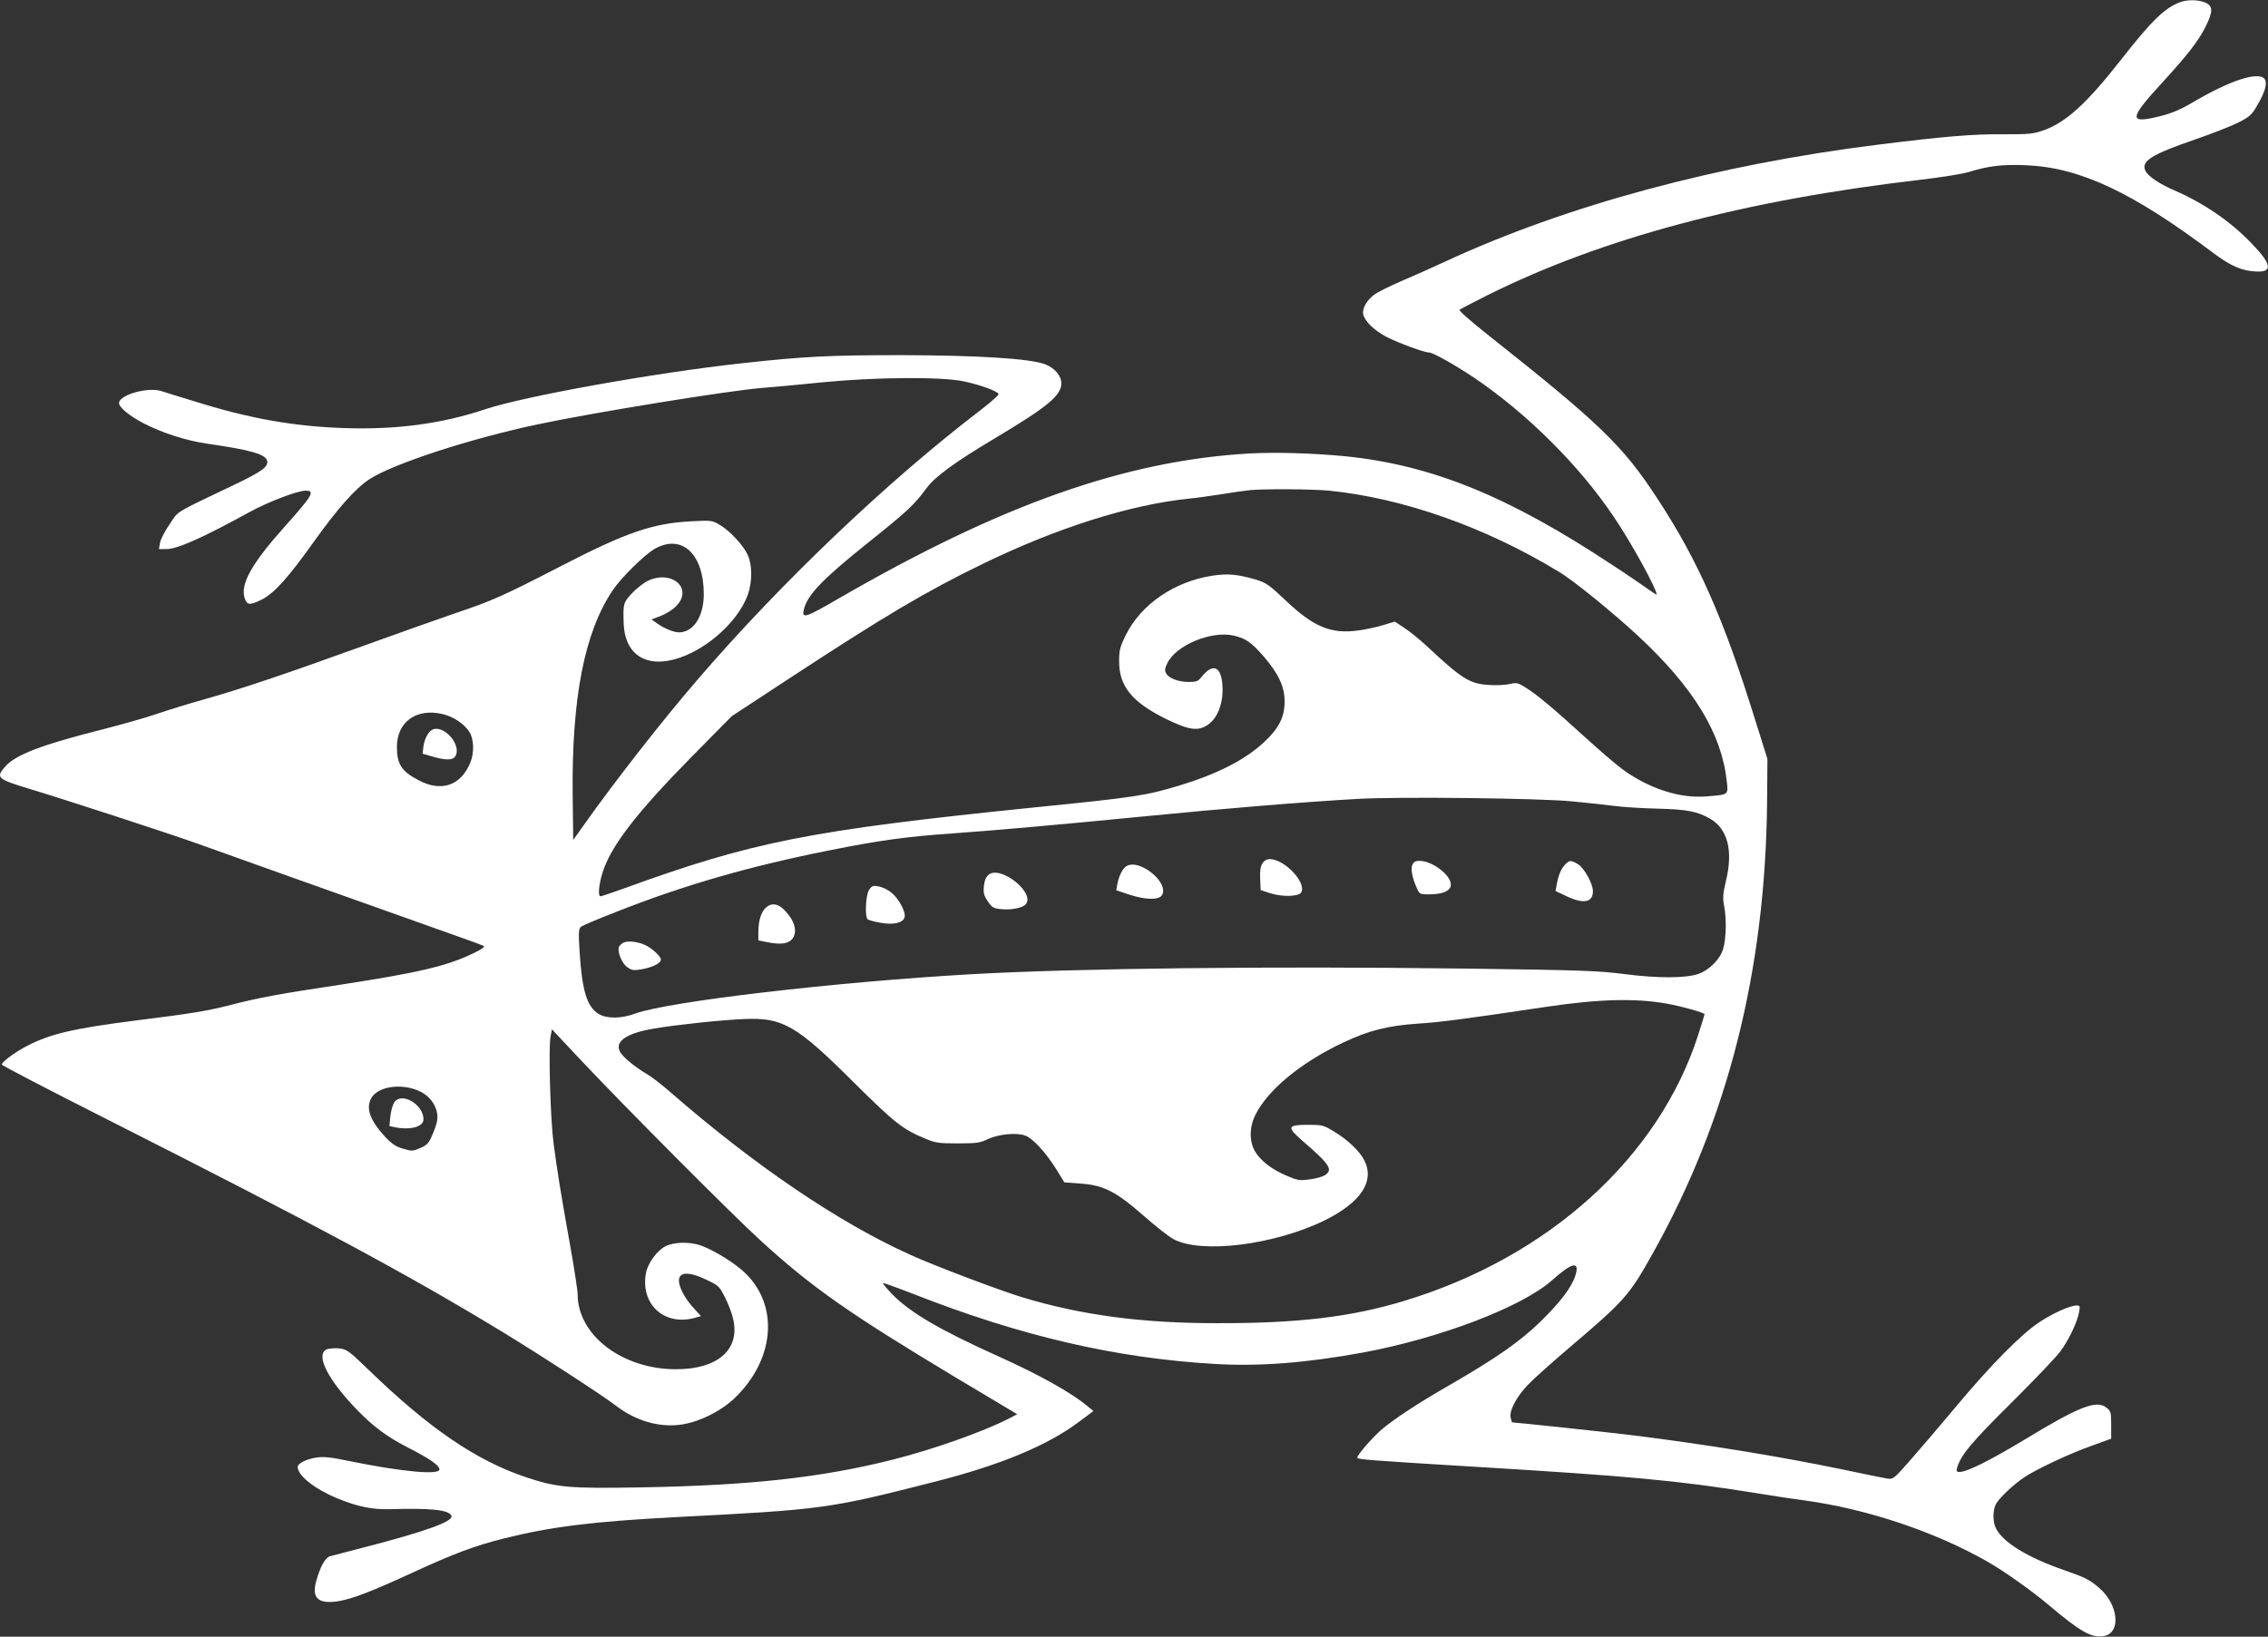 <?xml version="1.0" standalone="no"?>
<!DOCTYPE svg PUBLIC "-//W3C//DTD SVG 20010904//EN"
 "http://www.w3.org/TR/2001/REC-SVG-20010904/DTD/svg10.dtd">
<svg version="1.0" xmlns="http://www.w3.org/2000/svg"
 width="1280pt" height="924pt" viewBox="0 0 1280 924"
 preserveAspectRatio="xMidYMid meet">
<rect x="0" y="0" width="1280" height="924" fill="#333333" stroke="none"/>
<g transform="translate(0,924) scale(0.1,-0.1)"
fill="#ffffff" stroke="none">
<path d="M12305 9228 c-86 -31 -162 -105 -328 -317 -203 -259 -319 -365 -453
-410 -50 -17 -84 -20 -219 -19 -163 2 -342 -13 -700 -58 -908 -112 -1765 -344
-2445 -659 -80 -37 -196 -89 -258 -115 -62 -27 -129 -60 -148 -75 -42 -32 -68
-79 -60 -111 10 -40 63 -90 133 -127 65 -33 211 -87 238 -87 22 0 141 -67 251
-140 300 -202 597 -497 792 -788 98 -144 242 -407 242 -439 0 -2 -21 11 -47
30 -27 19 -115 80 -198 134 -593 393 -1026 569 -1520 618 -184 17 -387 23
-532 15 -700 -40 -1401 -287 -2320 -819 -190 -110 -209 -116 -196 -61 20 82
105 171 373 385 210 168 250 205 319 299 47 64 157 145 378 277 304 181 383
246 383 315 0 43 -39 88 -93 108 -87 32 -378 50 -807 51 -412 0 -552 -7 -905
-46 -493 -54 -1226 -186 -1445 -259 -245 -82 -499 -116 -790 -107 -286 9 -538
53 -845 149 -88 27 -177 54 -197 61 -74 22 -227 -20 -236 -65 -5 -24 55 -74
137 -117 108 -56 243 -99 362 -116 249 -36 330 -60 337 -98 6 -32 -30 -59
-178 -130 -358 -171 -320 -148 -373 -227 -27 -38 -51 -86 -54 -105 l-6 -35 41
0 c63 0 206 64 472 210 104 57 269 120 315 120 55 0 39 -27 -120 -205 -185
-207 -250 -323 -224 -402 13 -40 28 -41 96 -8 71 36 150 124 293 325 136 190
233 300 314 354 132 87 573 231 954 311 328 69 1071 189 1262 205 69 5 224 20
345 32 295 29 669 32 795 5 94 -20 192 -56 196 -72 2 -5 -47 -48 -108 -95
-521 -398 -1126 -975 -1594 -1520 -197 -229 -460 -565 -640 -819 l-59 -83 -3
253 c-6 550 67 922 227 1158 46 69 179 200 235 232 154 88 279 -28 278 -258
-1 -125 -59 -213 -141 -213 -28 0 -84 23 -123 51 l-31 22 50 19 c28 10 67 34
87 54 102 100 -21 211 -160 144 -23 -12 -63 -43 -88 -70 -48 -52 -50 -58 -46
-170 5 -156 102 -237 252 -210 181 32 389 206 449 374 25 72 25 167 -1 223
-24 54 -101 137 -158 170 -42 25 -48 26 -160 20 -218 -11 -367 -62 -742 -256
-320 -165 -383 -193 -585 -261 -93 -32 -334 -117 -535 -190 -425 -154 -687
-242 -890 -299 -80 -22 -197 -58 -261 -80 -63 -22 -205 -62 -315 -90 -337 -85
-487 -142 -545 -209 -54 -62 -45 -70 136 -125 187 -56 779 -249 945 -308 63
-23 297 -106 520 -186 223 -79 558 -199 745 -265 187 -66 346 -123 354 -128
10 -5 -8 -18 -60 -43 -151 -72 -310 -109 -754 -177 -329 -49 -456 -73 -604
-111 -138 -36 -224 -50 -536 -89 -363 -46 -493 -77 -625 -146 -68 -36 -140
-89 -140 -104 0 -5 264 -142 588 -306 1185 -599 1714 -884 2252 -1212 228
-140 548 -348 625 -407 116 -89 252 -127 379 -106 100 17 216 75 292 148 225
216 252 517 62 704 -56 55 -174 129 -251 157 -62 23 -154 21 -202 -4 -48 -25
-101 -98 -110 -154 -30 -175 105 -297 276 -250 l35 10 -40 44 c-23 24 -52 65
-64 90 -53 106 0 136 133 72 71 -33 75 -37 108 -103 19 -37 40 -94 46 -125 36
-170 -91 -278 -324 -278 -303 0 -555 192 -555 424 0 21 -20 152 -45 290 -53
296 -70 405 -91 563 -18 136 -29 538 -17 600 l8 42 170 -181 c240 -255 844
-862 1005 -1009 288 -264 502 -414 1093 -769 l358 -214 -48 -25 c-150 -76
-428 -174 -653 -231 -405 -102 -806 -146 -1425 -157 -403 -7 -472 -1 -648 58
-280 94 -547 276 -889 608 -112 108 -121 114 -167 119 -26 2 -58 -1 -70 -7
-60 -33 11 -172 173 -339 94 -97 170 -154 294 -217 119 -61 172 -98 172 -121
0 -32 -211 -13 -500 46 -116 24 -155 28 -197 21 -53 -8 -103 -33 -103 -52 0
-49 94 -124 224 -178 111 -46 198 -64 296 -61 233 7 336 -4 348 -38 10 -31
-142 -86 -468 -171 -107 -28 -205 -53 -218 -57 -26 -8 -53 -55 -76 -135 -30
-101 9 -137 126 -118 77 13 185 54 419 162 230 106 347 150 514 192 265 66
496 95 965 120 839 43 866 47 1470 201 368 94 632 204 808 336 l83 62 -28 23
c-91 78 -275 181 -511 287 -326 147 -494 245 -595 348 -32 33 -56 62 -54 64 2
3 79 -25 172 -61 603 -237 1139 -362 1699 -395 251 -15 515 5 842 65 434 81
894 257 1063 407 113 101 157 111 133 30 -20 -67 -86 -154 -199 -264 -119
-115 -247 -204 -513 -358 -183 -105 -320 -196 -389 -256 -52 -47 -131 -138
-131 -153 0 -10 61 -15 655 -51 880 -53 1157 -78 1600 -150 99 -16 218 -34
265 -40 352 -47 742 -177 1040 -348 91 -52 247 -163 335 -237 188 -159 250
-194 320 -181 97 19 81 177 -27 271 -55 47 -78 59 -199 101 -205 71 -344 156
-384 235 -19 36 -19 102 -1 137 19 35 98 110 159 151 70 47 255 134 382 179
l110 40 0 77 c0 70 -2 79 -25 97 -58 47 -154 9 -470 -183 -193 -116 -319 -179
-362 -179 -15 0 -18 5 -13 23 22 73 79 142 306 367 130 129 255 260 277 291
47 62 96 166 106 222 6 33 5 37 -13 37 -37 0 -130 -41 -208 -92 -102 -66 -278
-244 -473 -478 -85 -102 -200 -236 -255 -299 -97 -111 -100 -113 -135 -108
-19 3 -132 26 -250 51 -361 75 -780 143 -1200 195 -122 15 -647 71 -666 71 -1
0 -5 12 -8 26 -10 38 31 116 96 185 29 31 131 122 227 204 321 273 345 300
477 536 425 757 638 1597 647 2554 l2 240 -69 220 c-178 573 -322 899 -550
1247 -197 303 -323 424 -964 932 -90 71 -159 132 -155 137 4 4 76 41 159 83
647 322 1445 535 2441 651 120 14 245 34 278 45 109 34 191 43 324 37 302 -14
596 -152 1052 -495 100 -75 163 -102 245 -105 91 -4 84 42 -23 153 -122 129
-273 232 -443 306 -84 36 -148 80 -162 110 -25 55 32 91 287 179 88 30 194 72
235 92 68 35 78 43 112 103 43 74 56 123 38 145 -36 43 -198 -10 -410 -136
-75 -44 -129 -65 -218 -84 -135 -29 -127 5 47 194 143 156 208 239 246 315 46
91 46 122 0 142 -40 16 -97 17 -140 2z m-4804 -2758 c417 -42 878 -204 1294
-456 83 -49 309 -233 450 -364 316 -294 473 -553 501 -825 8 -73 10 -71 -116
-81 -149 -13 -326 45 -473 153 -37 27 -131 108 -209 179 -180 164 -269 239
-334 280 -47 30 -54 32 -95 22 -24 -5 -75 -8 -114 -5 -110 6 -154 34 -352 219
-40 37 -97 84 -127 103 l-54 36 -65 -20 c-35 -11 -98 -24 -139 -30 -156 -22
-254 19 -414 171 -94 89 -108 98 -170 117 -101 29 -155 34 -242 21 -214 -33
-403 -162 -488 -335 -34 -68 -38 -87 -38 -149 0 -140 73 -230 263 -324 133
-65 185 -72 240 -32 49 34 81 110 81 192 0 133 -50 164 -120 75 -18 -23 -29
-27 -71 -27 -59 0 -113 21 -128 49 -9 16 -7 29 8 59 51 101 248 182 373 154
69 -16 99 -37 170 -118 84 -98 118 -170 118 -254 0 -88 -31 -150 -115 -229
-107 -100 -265 -181 -480 -246 -190 -57 -246 -66 -825 -124 -1263 -129 -1582
-192 -2318 -460 -62 -22 -117 -41 -123 -41 -15 0 -10 64 11 132 46 149 190
337 502 654 l228 231 317 208 c546 358 777 495 1098 651 420 204 829 334 1165
369 36 3 119 15 185 25 66 11 138 21 160 23 89 8 349 6 446 -3z m-5004 -1261
c60 -14 120 -53 150 -98 28 -41 31 -120 7 -177 -53 -129 -163 -167 -291 -99
-97 50 -123 91 -123 190 1 140 110 218 257 184z m6375 -493 c87 -8 194 -20
240 -26 45 -6 152 -13 238 -15 169 -4 230 -15 303 -58 98 -58 129 -180 88
-349 -17 -72 -19 -97 -11 -139 15 -76 12 -188 -5 -246 -18 -60 -80 -121 -142
-142 -74 -24 -227 -24 -408 -1 -153 20 -243 23 -910 32 -1107 14 -2181 2
-2785 -32 -771 -44 -1708 -154 -1895 -222 -77 -29 -158 -30 -205 -3 -67 40
-95 130 -109 353 -7 109 -5 129 8 140 8 7 96 44 196 83 382 151 748 257 1204
348 285 57 438 78 696 96 220 15 642 53 1070 95 466 46 918 83 1220 100 232
13 1022 4 1207 -14z m535 -1142 c84 -15 213 -51 213 -60 0 -2 -16 -55 -36
-117 -222 -691 -845 -1255 -1659 -1501 -298 -91 -600 -127 -1058 -126 -421 0
-763 45 -1097 146 -125 38 -494 177 -630 239 -403 181 -877 502 -1355 918 -49
43 -110 90 -135 104 -60 35 -127 89 -147 119 -40 62 28 111 192 138 125 21
369 47 502 53 220 10 296 -33 623 -359 230 -228 274 -263 402 -316 56 -24 76
-27 183 -27 105 0 126 3 170 24 60 28 158 38 209 21 43 -14 118 -95 180 -195
l43 -70 93 -7 c128 -9 198 -44 355 -182 66 -58 141 -117 167 -131 155 -85 569
-34 853 105 205 101 285 221 225 339 -26 52 -94 117 -171 163 -59 36 -67 38
-145 38 -118 0 -123 -12 -37 -87 160 -138 178 -166 130 -198 -13 -8 -51 -19
-85 -23 -56 -8 -68 -6 -127 19 -83 35 -142 79 -177 131 -38 56 -39 142 -3 214
71 142 256 295 495 408 146 69 251 95 420 107 134 9 237 22 720 94 299 45 508
51 687 19z m-7042 -493 c74 -33 117 -110 100 -178 -4 -16 -16 -50 -28 -77 -17
-40 -28 -51 -65 -67 -42 -18 -48 -19 -97 -4 -42 12 -64 27 -106 72 -81 90
-104 154 -75 211 35 68 168 89 271 43z"/>
<path d="M2437 5119 c-23 -14 -44 -57 -48 -99 l-4 -35 66 -19 c79 -22 116 -17
125 19 17 70 -83 167 -139 134z"/>
<path d="M7125 4366 c-11 -17 -15 -42 -13 -88 l3 -63 55 -18 c67 -21 158 -19
173 4 34 54 -93 189 -177 189 -16 0 -32 -9 -41 -24z"/>
<path d="M7970 4355 c-9 -25 2 -78 30 -137 12 -25 18 -28 64 -27 77 0 120 18
124 51 6 53 -102 138 -176 138 -25 0 -35 -6 -42 -25z"/>
<path d="M8832 4358 c-23 -26 -36 -56 -46 -111 l-7 -37 63 -30 c96 -45 148
-35 148 29 0 42 -49 131 -84 152 -40 24 -48 24 -74 -3z"/>
<path d="M6357 4350 c-22 -14 -42 -55 -51 -101 l-6 -35 72 -24 c92 -30 164
-32 184 -6 49 68 -124 212 -199 166z"/>
<path d="M5580 4302 c-15 -12 -24 -33 -27 -63 -4 -38 -1 -53 21 -86 23 -35 33
-41 71 -45 56 -7 122 5 142 25 62 62 -139 224 -207 169z"/>
<path d="M4904 4215 c-18 -28 -24 -150 -7 -165 4 -4 36 -13 71 -19 73 -14 127
-2 137 30 9 29 -33 108 -76 141 -19 16 -52 31 -71 34 -31 6 -38 3 -54 -21z"/>
<path d="M4327 4120 c-30 -24 -47 -74 -47 -142 l0 -47 56 -11 c31 -7 71 -9 90
-5 68 12 81 84 29 154 -46 64 -90 81 -128 51z"/>
<path d="M3522 3920 c-12 -5 -25 -17 -29 -26 -10 -27 16 -92 47 -114 27 -19
35 -20 87 -11 61 12 103 34 103 54 0 17 -47 61 -85 80 -41 20 -96 27 -123 17z"/>
<path d="M2225 3016 c-9 -14 -19 -49 -22 -79 l-5 -54 32 -7 c89 -17 160 3 160
45 0 85 -125 157 -165 95z"/>
</g>
</svg>
